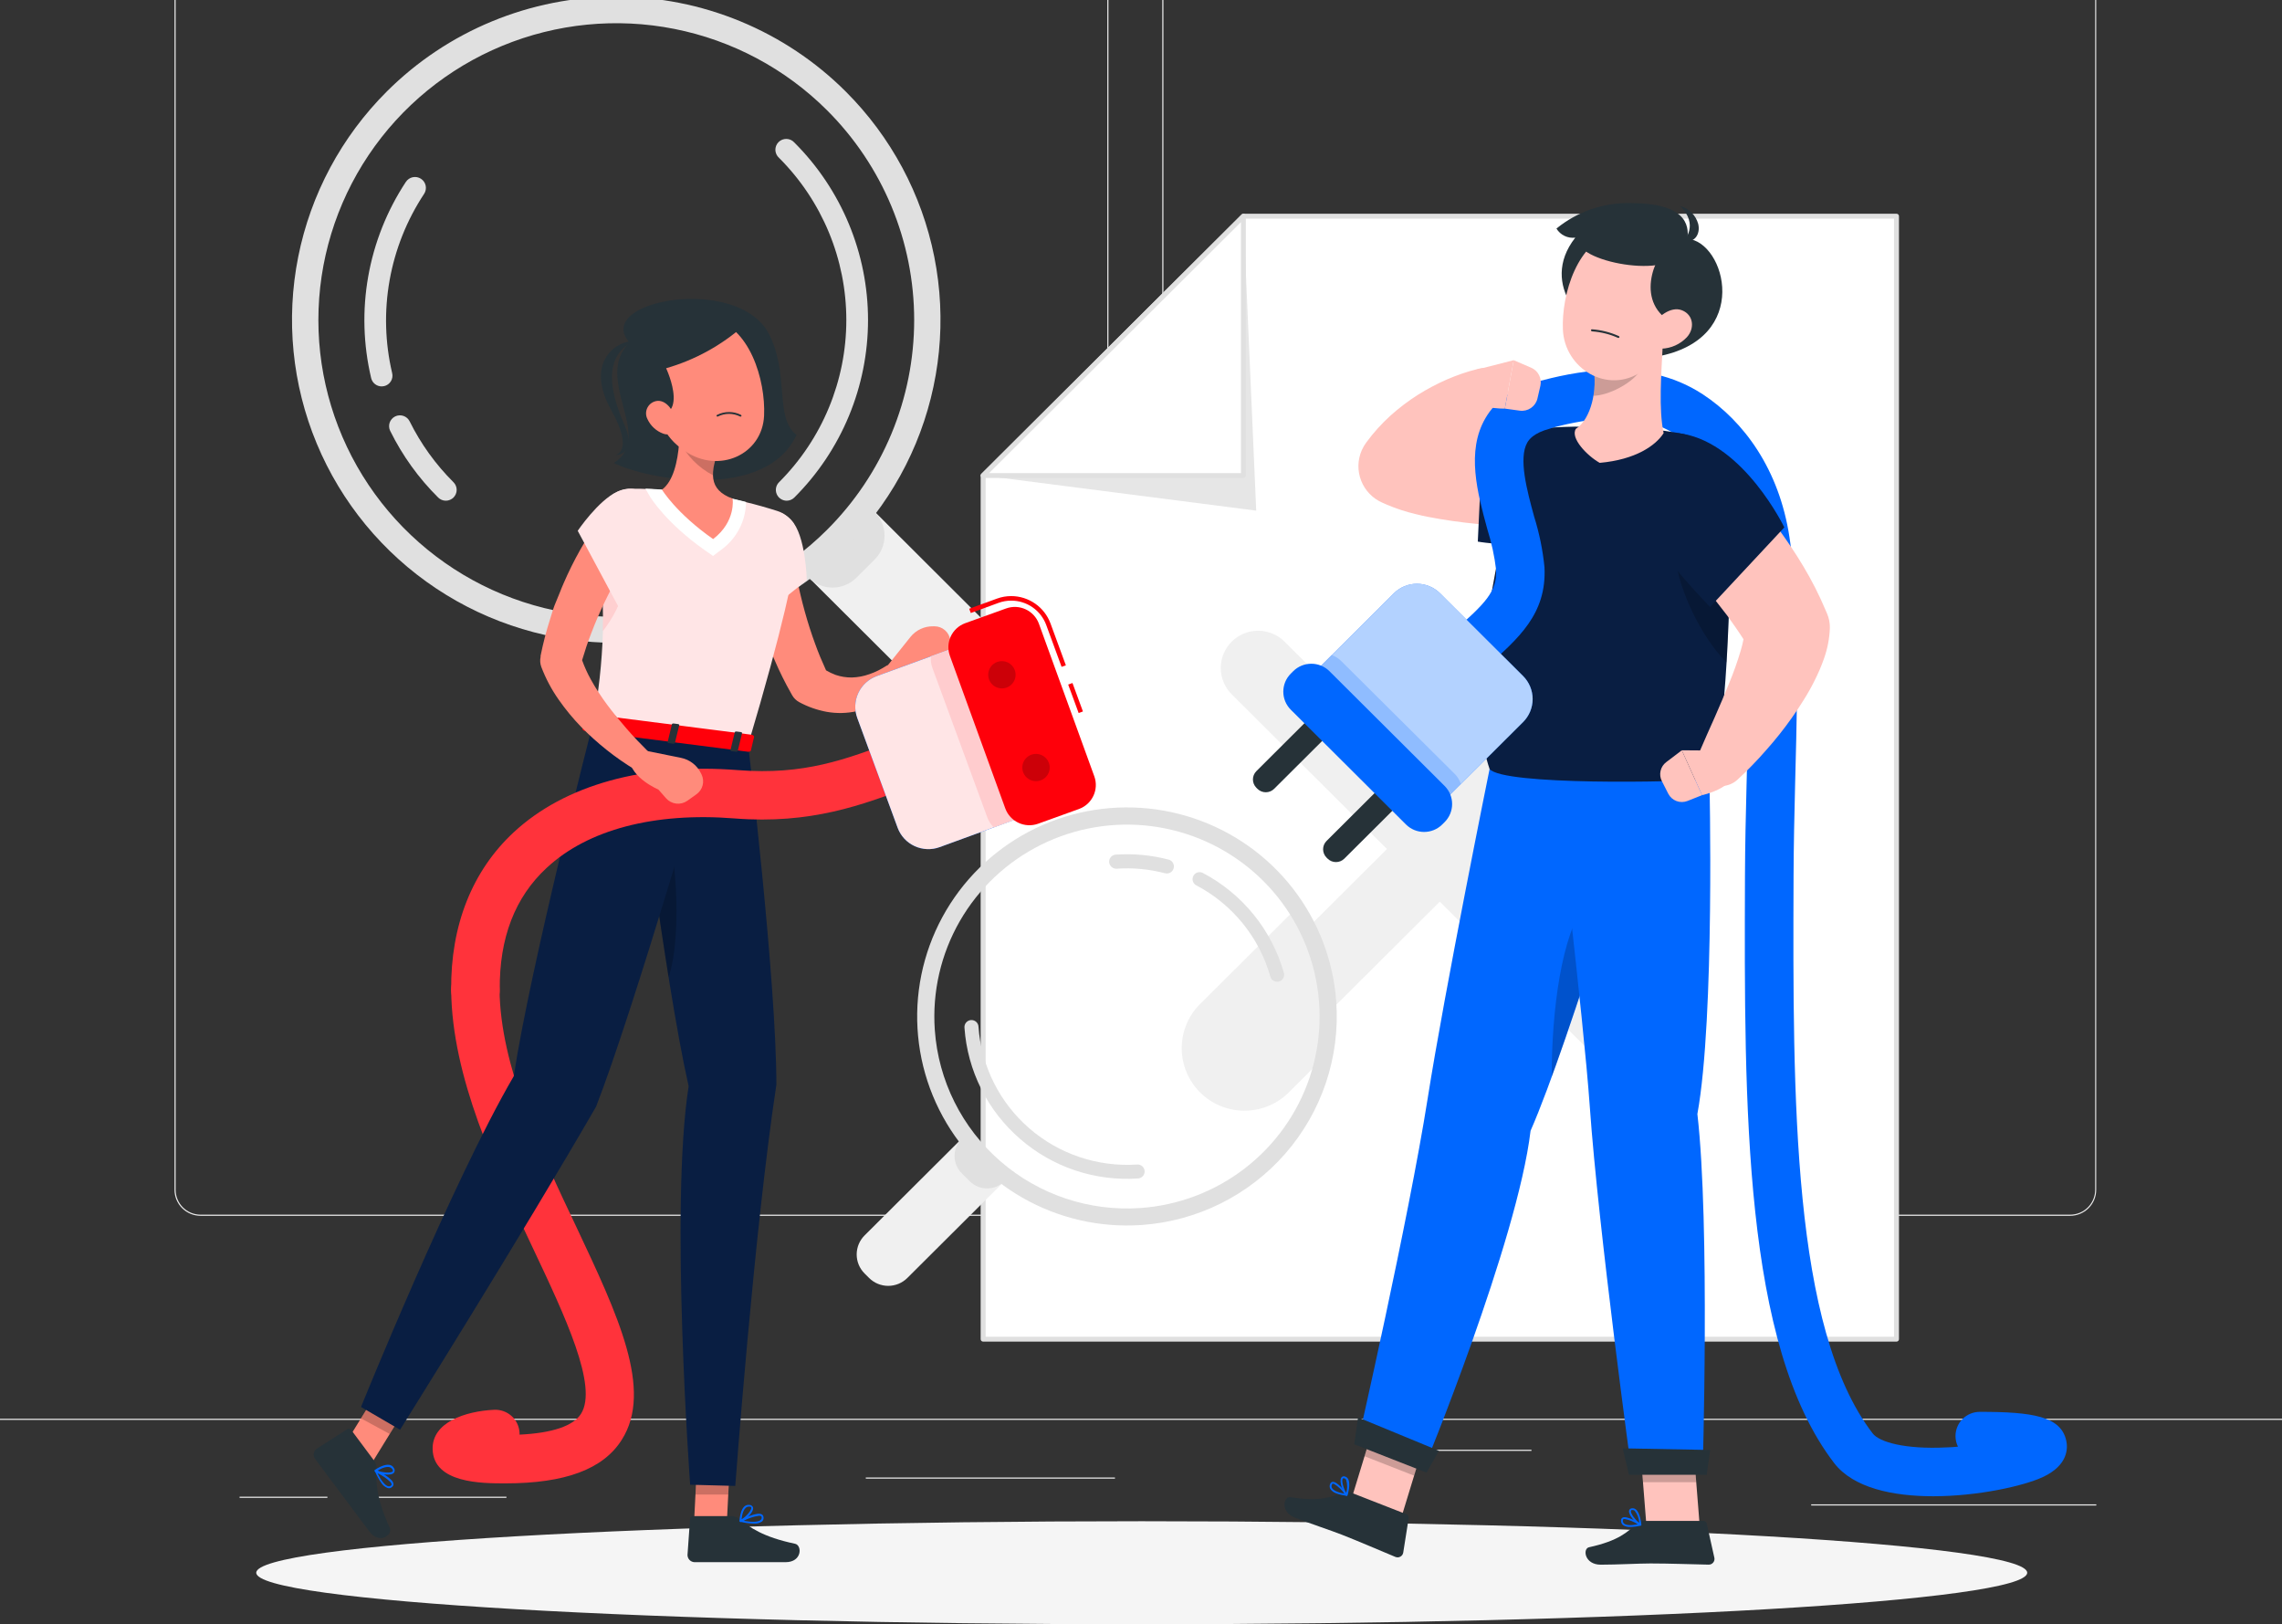<svg width="371" height="264" viewBox="0 0 371 264" fill="none" xmlns="http://www.w3.org/2000/svg">
<rect x="0" y="0" width="371" height="264" fill="#333333" stroke="none"/>
<g clip-path="url(#clip0)">
<path d="M371.236 230.638H0V230.823H371.236V230.638Z" fill="#EBEBEB"/>
<path d="M175.965 197.646H32.601C31.478 197.644 30.402 197.198 29.608 196.406C28.815 195.614 28.369 194.541 28.369 193.422V-7.363C28.379 -8.476 28.829 -9.539 29.621 -10.323C30.414 -11.107 31.485 -11.548 32.601 -11.55H175.965C177.09 -11.55 178.168 -11.105 178.963 -10.313C179.758 -9.521 180.205 -8.446 180.205 -7.326V193.422C180.205 194.542 179.758 195.617 178.963 196.409C178.168 197.201 177.09 197.646 175.965 197.646ZM32.601 -11.402C31.527 -11.4 30.498 -10.974 29.739 -10.216C28.981 -9.459 28.555 -8.433 28.555 -7.363V193.422C28.555 194.492 28.981 195.518 29.739 196.276C30.498 197.033 31.527 197.459 32.601 197.461H175.965C177.04 197.459 178.07 197.033 178.829 196.276C179.589 195.519 180.017 194.493 180.019 193.422V-7.363C180.017 -8.434 179.589 -9.46 178.829 -10.217C178.07 -10.974 177.04 -11.4 175.965 -11.402H32.601Z" fill="#EBEBEB"/>
<path d="M336.57 197.646H193.198C192.075 197.644 190.998 197.199 190.203 196.407C189.408 195.615 188.961 194.542 188.959 193.422V-7.363C188.971 -8.476 189.422 -9.54 190.216 -10.324C191.009 -11.108 192.081 -11.548 193.198 -11.55H336.57C337.685 -11.546 338.754 -11.104 339.545 -10.321C340.336 -9.537 340.785 -8.474 340.794 -7.363V193.422C340.794 194.54 340.35 195.612 339.558 196.404C338.766 197.195 337.692 197.642 336.57 197.646ZM193.198 -11.402C192.124 -11.4 191.094 -10.974 190.334 -10.217C189.574 -9.46 189.147 -8.434 189.145 -7.363V193.422C189.147 194.493 189.574 195.519 190.334 196.276C191.094 197.033 192.124 197.459 193.198 197.461H336.57C337.644 197.459 338.674 197.033 339.434 196.276C340.194 195.519 340.622 194.493 340.624 193.422V-7.363C340.622 -8.434 340.194 -9.46 339.434 -10.217C338.674 -10.974 337.644 -11.4 336.57 -11.402H193.198Z" fill="#EBEBEB"/>
<path d="M334.037 237.68H310.598V237.865H334.037V237.68Z" fill="#EBEBEB"/>
<path d="M248.98 235.676H224.174V235.861H248.98V235.676Z" fill="#EBEBEB"/>
<path d="M340.81 244.552H294.457V244.737H340.81V244.552Z" fill="#EBEBEB"/>
<path d="M53.227 243.31H38.949V243.495H53.227V243.31Z" fill="#EBEBEB"/>
<path d="M82.333 243.31H59.844V243.495H82.333V243.31Z" fill="#EBEBEB"/>
<path d="M181.267 240.188H140.758V240.373H181.267V240.188Z" fill="#EBEBEB"/>
<path d="M202.146 35.149L159.84 77.306V217.7H308.327V35.149H202.146Z" fill="white"/>
<path d="M308.327 218.1H159.833C159.726 218.1 159.624 218.058 159.549 217.983C159.474 217.908 159.432 217.806 159.432 217.7V77.307C159.432 77.254 159.442 77.202 159.462 77.154C159.483 77.106 159.513 77.062 159.55 77.025L201.871 34.861C201.947 34.788 202.048 34.745 202.153 34.742H308.327C308.38 34.742 308.432 34.753 308.48 34.773C308.529 34.793 308.573 34.822 308.61 34.859C308.648 34.897 308.677 34.941 308.697 34.989C308.717 35.038 308.728 35.089 308.728 35.142V217.7C308.728 217.753 308.717 217.805 308.697 217.853C308.677 217.902 308.648 217.946 308.61 217.983C308.573 218.02 308.529 218.049 308.48 218.069C308.432 218.089 308.38 218.1 308.327 218.1ZM160.241 217.308H307.926V35.549H202.317L160.241 77.469V217.308Z" fill="#E0E0E0"/>
<path d="M159.84 77.306L204.232 83.01L202.146 35.149L159.84 77.306Z" fill="#E6E6E6"/>
<path d="M159.84 77.306H202.146V35.149L159.84 77.306Z" fill="white"/>
<path d="M202.145 77.699H159.824C159.745 77.699 159.667 77.676 159.601 77.632C159.535 77.589 159.483 77.527 159.453 77.454C159.422 77.382 159.414 77.303 159.43 77.226C159.446 77.149 159.485 77.079 159.542 77.025L201.863 34.861C201.92 34.806 201.991 34.768 202.069 34.753C202.146 34.737 202.227 34.744 202.301 34.772C202.373 34.803 202.435 34.855 202.478 34.921C202.522 34.986 202.545 35.063 202.546 35.142V77.306C202.544 77.411 202.501 77.511 202.426 77.584C202.351 77.658 202.25 77.699 202.145 77.699ZM160.804 76.907H201.751V36.111L160.804 76.907Z" fill="#E0E0E0"/>
<path d="M242.669 138.016L267.913 112.865C268.477 112.303 268.924 111.636 269.23 110.902C269.535 110.168 269.692 109.381 269.692 108.586C269.692 107.791 269.535 107.004 269.23 106.27C268.924 105.536 268.477 104.869 267.913 104.307C267.349 103.745 266.679 103.299 265.942 102.995C265.205 102.691 264.415 102.534 263.618 102.534C262.82 102.534 262.03 102.691 261.293 102.995C260.556 103.299 259.887 103.745 259.322 104.307L234.078 129.458L208.834 104.307C207.695 103.172 206.15 102.534 204.539 102.534C202.928 102.534 201.383 103.172 200.244 104.307C199.105 105.442 198.465 106.981 198.465 108.586C198.465 110.191 199.105 111.73 200.244 112.865L225.488 138.016L200.244 163.167C199.105 164.302 198.465 165.841 198.465 167.447C198.465 169.052 199.105 170.591 200.244 171.726C201.383 172.861 202.928 173.498 204.539 173.498C206.15 173.498 207.695 172.861 208.834 171.726L234.078 146.575L259.322 171.726C260.462 172.861 262.007 173.498 263.618 173.498C265.229 173.498 266.774 172.861 267.913 171.726C269.052 170.591 269.692 169.052 269.692 167.447C269.692 165.841 269.052 164.302 267.913 163.167L242.669 138.016Z" fill="#F0F0F0"/>
<path d="M165.571 117.163C164.147 118.581 162.216 119.377 160.203 119.377C158.19 119.377 156.259 118.581 154.835 117.163L130.475 92.885L141.211 82.189L165.571 106.496C166.985 107.914 167.778 109.831 167.778 111.83C167.778 113.828 166.985 115.746 165.571 117.163Z" fill="#F0F0F0"/>
<path d="M130.471 92.932L141.207 82.236L142.199 83.224C143.228 84.249 143.806 85.64 143.806 87.09C143.806 88.54 143.228 89.93 142.199 90.955L139.223 93.921C138.194 94.946 136.798 95.522 135.343 95.522C133.888 95.522 132.492 94.946 131.463 93.921L130.471 92.932Z" fill="#E0E0E0"/>
<path d="M62.894 14.866C55.527 22.213 50.511 31.571 48.482 41.758C46.452 51.945 47.499 62.502 51.49 72.096C55.482 81.69 62.239 89.889 70.907 95.658C79.574 101.427 89.764 104.506 100.188 104.506C110.612 104.506 120.802 101.427 129.47 95.658C138.138 89.889 144.894 81.69 148.886 72.096C152.877 62.502 153.924 51.945 151.895 41.758C149.865 31.571 144.85 22.213 137.483 14.866C132.587 9.983 126.773 6.11 120.374 3.467C113.975 0.824 107.115 -0.536 100.188 -0.536C93.261 -0.536 86.402 0.824 80.002 3.467C73.603 6.11 67.79 9.983 62.894 14.866ZM134.438 86.146C127.665 92.894 119.035 97.49 109.641 99.352C100.246 101.214 90.508 100.258 81.658 96.606C72.809 92.954 65.245 86.769 59.923 78.834C54.602 70.899 51.761 61.57 51.761 52.026C51.761 42.483 54.602 33.154 59.923 25.218C65.245 17.283 72.809 11.099 81.658 7.447C90.508 3.794 100.246 2.839 109.641 4.701C119.035 6.562 127.665 11.158 134.438 17.906C138.936 22.387 142.503 27.706 144.937 33.56C147.371 39.415 148.624 45.689 148.624 52.026C148.624 58.363 147.371 64.638 144.937 70.492C142.503 76.346 138.936 81.666 134.438 86.146Z" fill="#E0E0E0"/>
<path d="M127.899 81.397C127.55 81.397 127.21 81.293 126.92 81.099C126.63 80.906 126.404 80.631 126.271 80.31C126.137 79.989 126.102 79.635 126.17 79.294C126.238 78.954 126.406 78.64 126.652 78.394C133.658 71.394 137.593 61.912 137.593 52.026C137.593 42.141 133.658 32.658 126.652 25.659C126.472 25.499 126.326 25.305 126.225 25.087C126.123 24.87 126.066 24.634 126.059 24.394C126.052 24.155 126.094 23.916 126.183 23.693C126.272 23.47 126.406 23.267 126.576 23.098C126.746 22.928 126.95 22.795 127.174 22.706C127.397 22.618 127.637 22.576 127.878 22.583C128.118 22.59 128.355 22.646 128.573 22.747C128.792 22.849 128.987 22.994 129.147 23.173C136.814 30.831 141.121 41.206 141.121 52.023C141.121 62.839 136.814 73.215 129.147 80.872C128.984 81.037 128.789 81.168 128.575 81.258C128.361 81.349 128.132 81.396 127.899 81.397Z" fill="#E0E0E0"/>
<path d="M62.056 62.815C61.658 62.816 61.273 62.682 60.961 62.436C60.65 62.191 60.431 61.847 60.341 61.462C59.056 56.043 58.894 50.42 59.865 44.938C60.835 39.455 62.917 34.226 65.983 29.572C66.241 29.179 66.645 28.905 67.106 28.809C67.567 28.714 68.047 28.804 68.441 29.061C68.835 29.318 69.11 29.721 69.206 30.18C69.302 30.639 69.211 31.117 68.953 31.51C66.145 35.761 64.237 40.539 63.343 45.55C62.45 50.56 62.59 55.7 63.756 60.655C63.811 60.88 63.821 61.113 63.785 61.341C63.749 61.569 63.668 61.788 63.546 61.985C63.425 62.182 63.265 62.353 63.077 62.488C62.889 62.623 62.675 62.719 62.449 62.771C62.32 62.799 62.188 62.814 62.056 62.815Z" fill="#E0E0E0"/>
<path d="M72.481 81.397C72.013 81.396 71.564 81.21 71.234 80.879C68.053 77.723 65.419 74.063 63.438 70.05C63.335 69.843 63.275 69.618 63.26 69.388C63.245 69.157 63.275 68.927 63.349 68.708C63.424 68.49 63.541 68.288 63.694 68.115C63.846 67.941 64.032 67.799 64.239 67.697C64.447 67.595 64.673 67.535 64.904 67.52C65.135 67.505 65.367 67.535 65.586 67.61C65.805 67.684 66.008 67.8 66.182 67.953C66.356 68.105 66.498 68.289 66.6 68.496C68.417 72.162 70.825 75.505 73.728 78.394C74.058 78.724 74.244 79.171 74.244 79.637C74.244 80.103 74.058 80.549 73.728 80.879C73.396 81.208 72.949 81.394 72.481 81.397Z" fill="#E0E0E0"/>
<path d="M156.687 184.779L163.627 191.694L147.51 207.752C146.685 208.573 145.567 209.034 144.402 209.034C143.236 209.034 142.118 208.573 141.294 207.752L140.564 207.025C139.74 206.203 139.277 205.09 139.277 203.928C139.277 202.767 139.74 201.653 140.564 200.832L156.682 184.773L156.687 184.779Z" fill="#F0F0F0"/>
<path d="M156.696 184.793L163.626 191.698L163.295 192.027C162.548 192.772 161.534 193.191 160.476 193.191C159.419 193.191 158.405 192.772 157.657 192.027L156.355 190.73C155.607 189.985 155.187 188.975 155.187 187.921C155.187 186.868 155.607 185.857 156.355 185.112L156.686 184.783L156.696 184.793Z" fill="#E0E0E0"/>
<path d="M211.122 147.271L194.862 163.463C193.057 165.39 192.074 167.94 192.121 170.576C192.167 173.211 193.239 175.725 195.111 177.588C196.982 179.451 199.507 180.516 202.152 180.56C204.797 180.603 207.356 179.621 209.288 177.821L215.866 171.275C217.251 162.965 215.566 154.437 211.122 147.271Z" fill="#F0F0F0"/>
<path d="M217.246 162.894C216.781 156.188 214.329 149.77 210.203 144.452C206.076 139.135 200.459 135.156 194.062 133.019C187.665 130.882 180.776 130.683 174.266 132.447C167.756 134.212 161.917 137.86 157.488 142.931C153.059 148.001 150.239 154.267 149.384 160.935C148.53 167.602 149.679 174.373 152.687 180.39C155.695 186.407 160.426 191.4 166.282 194.737C172.139 198.075 178.857 199.607 185.587 199.14C194.609 198.515 203.013 194.345 208.949 187.548C214.886 180.75 217.871 171.882 217.246 162.894ZM151.976 167.421C151.546 161.264 152.958 155.119 156.033 149.762C159.109 144.405 163.71 140.077 169.254 137.326C174.798 134.574 181.037 133.522 187.182 134.303C193.326 135.085 199.1 137.664 203.773 141.714C208.446 145.765 211.809 151.105 213.436 157.06C215.062 163.015 214.88 169.316 212.912 175.168C210.944 181.02 207.279 186.158 202.379 189.934C197.48 193.71 191.566 195.954 185.387 196.381C177.102 196.954 168.928 194.225 162.662 188.794C156.396 183.363 152.552 175.675 151.976 167.421Z" fill="#E0E0E0"/>
<path d="M165.853 185.152C163.225 182.883 161.073 180.119 159.52 177.019C157.967 173.919 157.043 170.544 156.802 167.088C156.785 166.935 156.799 166.78 156.843 166.633C156.888 166.486 156.962 166.349 157.061 166.231C157.16 166.113 157.281 166.017 157.419 165.947C157.556 165.877 157.706 165.835 157.86 165.825C158.014 165.814 158.169 165.835 158.314 165.886C158.46 165.936 158.594 166.016 158.708 166.119C158.822 166.223 158.914 166.348 158.978 166.488C159.042 166.628 159.077 166.779 159.081 166.932C159.536 173.303 162.506 179.234 167.34 183.428C172.174 187.621 178.479 189.736 184.875 189.309C185.176 189.289 185.473 189.388 185.701 189.586C185.929 189.784 186.068 190.063 186.089 190.363C186.109 190.664 186.01 190.96 185.811 191.186C185.613 191.413 185.332 191.552 185.031 191.573C181.567 191.813 178.09 191.369 174.799 190.267C171.508 189.165 168.468 187.427 165.853 185.152Z" fill="#E0E0E0"/>
<path d="M206.883 159.328C206.714 159.182 206.592 158.989 206.534 158.773C205.64 155.607 204.108 152.656 202.031 150.1C199.954 147.543 197.376 145.435 194.454 143.905C194.198 143.758 194.01 143.519 193.927 143.237C193.844 142.955 193.874 142.652 194.01 142.392C194.146 142.131 194.378 141.933 194.657 141.838C194.936 141.744 195.241 141.761 195.508 141.885C198.706 143.561 201.528 145.868 203.802 148.666C206.075 151.464 207.753 154.694 208.732 158.159C208.772 158.303 208.784 158.453 208.766 158.602C208.748 158.75 208.701 158.893 208.627 159.023C208.553 159.153 208.454 159.267 208.336 159.359C208.217 159.451 208.082 159.518 207.937 159.557C207.756 159.607 207.565 159.612 207.382 159.573C207.198 159.533 207.027 159.449 206.883 159.328Z" fill="#E0E0E0"/>
<path d="M180.709 140.931C180.482 140.73 180.344 140.448 180.323 140.147C180.302 139.847 180.402 139.551 180.599 139.324C180.797 139.097 181.076 138.956 181.377 138.934C184.273 138.733 187.182 139.005 189.99 139.74C190.136 139.778 190.273 139.845 190.394 139.936C190.514 140.027 190.615 140.141 190.692 140.271C190.768 140.402 190.817 140.545 190.838 140.695C190.858 140.844 190.849 140.996 190.81 141.142C190.772 141.287 190.705 141.424 190.613 141.544C190.522 141.664 190.407 141.765 190.277 141.841C190.146 141.917 190.002 141.966 189.852 141.986C189.702 142.007 189.55 141.997 189.403 141.959C186.841 141.284 184.185 141.034 181.541 141.219C181.236 141.234 180.938 141.131 180.709 140.931Z" fill="#E0E0E0"/>
<path d="M185.618 264.044C265.124 264.044 329.576 260.295 329.576 255.67C329.576 251.046 265.124 247.297 185.618 247.297C106.112 247.297 41.66 251.046 41.66 255.67C41.66 260.295 106.112 264.044 185.618 264.044Z" fill="#F5F5F5"/>
<path d="M102.329 55.677C96.344 61.676 106.516 70.989 99.797 75.265C105.284 78.009 124.514 81.493 129.496 70.701C125.865 67.89 128.389 60.981 125.041 54.345C120.029 44.507 96.344 48.864 102.329 55.677Z" fill="#263238"/>
<path d="M102.87 55.521C101.006 55.211 94.702 58.332 99.395 66.714C103.174 73.49 100.026 73.97 100.026 73.97C100.026 73.97 103.738 74.074 101.511 69.036C99.15 63.658 98.043 58.081 102.87 55.521Z" fill="#263238"/>
<path d="M147.009 108.738C146.78 108.319 146.394 108.007 145.936 107.869C145.478 107.73 144.983 107.777 144.559 107.998L144.121 108.227C143.98 108.301 143.713 108.479 143.497 108.605C143.282 108.73 143.03 108.871 142.792 108.989C142.324 109.224 141.84 109.427 141.344 109.596C140.427 109.927 139.461 110.109 138.486 110.136C137.589 110.146 136.698 110.004 135.85 109.714C135.311 109.515 134.792 109.267 134.298 108.974C133.66 107.569 133.051 106.149 132.531 104.684C131.9 102.975 131.343 101.229 130.853 99.462C130.363 97.694 129.932 95.903 129.576 94.106C129.39 93.211 129.227 92.308 129.079 91.413L128.878 90.074C128.811 89.645 128.752 89.157 128.715 88.817V88.669C128.616 87.688 128.131 86.786 127.365 86.162C126.599 85.537 125.616 85.242 124.631 85.34C123.647 85.438 122.741 85.922 122.115 86.685C121.488 87.448 121.192 88.428 121.29 89.409C121.342 90.037 121.387 90.518 121.453 91.043C121.52 91.569 121.594 92.072 121.669 92.582C121.832 93.603 122.018 94.609 122.226 95.615C122.638 97.614 123.159 99.589 123.785 101.533C124.074 102.509 124.431 103.471 124.765 104.44C125.099 105.409 125.507 106.356 125.93 107.295C126.741 109.193 127.66 111.043 128.685 112.836L128.774 112.999C129.041 113.48 129.44 113.875 129.925 114.138C131.328 114.9 132.845 115.434 134.417 115.721C136.032 116.005 137.687 115.97 139.288 115.617C141.547 115.095 143.623 113.973 145.294 112.37C145.569 112.118 145.829 111.859 146.037 111.586C146.245 111.312 146.497 111.053 146.779 110.668C146.997 110.401 147.134 110.078 147.175 109.736C147.215 109.394 147.158 109.048 147.009 108.738Z" fill="#FF8B7B"/>
<path d="M151.947 101.814H151.732C151.021 101.799 150.317 101.947 149.673 102.247C149.029 102.547 148.463 102.991 148.02 103.545L144.434 108.028V111.09C147.314 112.229 150.967 109.159 150.967 109.159L152.816 108.693C153.438 108.539 153.981 108.16 154.339 107.629C154.697 107.099 154.845 106.456 154.754 105.823L154.487 104.026C154.4 103.415 154.095 102.856 153.629 102.45C153.163 102.044 152.566 101.818 151.947 101.814Z" fill="#FF8B7B"/>
<path d="M128.619 84.526C131.017 86.982 131.165 94.313 131.165 94.313L121.573 102.006C121.573 102.006 117.63 91.132 119.813 87.293C121.662 84.038 125.56 81.397 128.619 84.526Z" fill="#FFE5E6"/>
<path d="M112.744 249.331L118.045 249.908L118.773 235.557L113.472 234.973L112.744 249.331Z" fill="#FF8B7B"/>
<path d="M118.914 246.461H112.685C112.559 246.457 112.437 246.502 112.344 246.586C112.251 246.67 112.195 246.787 112.187 246.912L111.771 252.778C111.771 253.085 111.892 253.38 112.107 253.6C112.322 253.819 112.614 253.947 112.922 253.954C115.551 253.954 115.58 253.954 118.862 253.954H127.705C130.422 253.954 130.43 251.21 129.257 250.959C123.978 249.849 121.921 248.31 120.057 246.846C119.73 246.594 119.328 246.459 118.914 246.461Z" fill="#263238"/>
<path opacity="0.2" d="M118.774 235.565L118.395 242.962H113.064L113.473 234.98L118.774 235.565Z" fill="black"/>
<path d="M121.632 121.062C121.632 121.062 126.221 159.328 126.221 176.342C122.605 200.013 119.539 241.557 119.539 241.557L112.203 241.364C112.203 241.364 108.869 196.122 111.958 176.586C108.001 159.084 103.115 118.695 103.115 118.695L121.632 121.062Z" fill="#091E42"/>
<path opacity="0.2" d="M107.488 131.714C106.614 132.097 105.766 132.537 104.949 133.031C105.959 140.583 107.288 150.089 108.699 158.862C111.104 151.642 109.805 135.768 107.488 131.714Z" fill="black"/>
<path d="M55.336 236.009L59.709 239.049L67.253 226.799L62.88 223.759L55.336 236.009Z" fill="#FF8B7B"/>
<path d="M60.816 237.444L57.104 232.465C57.033 232.363 56.925 232.293 56.803 232.269C56.681 232.246 56.554 232.271 56.45 232.339L51.476 235.52C51.228 235.702 51.061 235.974 51.013 236.277C50.964 236.58 51.037 236.89 51.216 237.14C52.768 239.249 52.797 239.263 54.75 241.882C55.96 243.487 58.373 246.72 60.037 248.946C61.7 251.173 63.875 249.486 63.37 248.392C61.143 243.517 61.143 240.994 61.188 238.598C61.195 238.183 61.065 237.777 60.816 237.444Z" fill="#263238"/>
<path opacity="0.2" d="M67.246 226.799L63.363 233.116L58.678 230.572L62.88 223.759L67.246 226.799Z" fill="black"/>
<path d="M82.163 241.142C78.369 241.142 70.469 241.142 70.335 235.579C70.231 231.215 75.652 229.403 80.329 229.181C80.847 229.156 81.365 229.233 81.854 229.408C82.342 229.582 82.791 229.851 83.175 230.199C83.559 230.546 83.871 230.966 84.092 231.433C84.313 231.901 84.44 232.407 84.465 232.924V233.22C89.766 232.968 93.196 231.814 94.451 229.846C97.28 225.408 91.86 213.95 86.625 202.876C80.463 189.849 73.484 175.092 73.35 160.955C73.345 160.438 73.442 159.926 73.636 159.446C73.83 158.967 74.117 158.531 74.481 158.162C74.844 157.793 75.277 157.499 75.754 157.297C76.231 157.094 76.744 156.988 77.263 156.983C78.303 156.985 79.301 157.395 80.041 158.125C80.78 158.854 81.201 159.845 81.213 160.881C81.332 173.294 87.895 187.223 93.731 199.517C100.413 213.706 106.241 225.963 101.081 234.063C98.089 238.827 91.889 241.142 82.163 241.142Z" fill="#FF333B"/>
<path d="M115.76 120.307C115.76 120.307 103.093 164.04 96.908 179.9C84.925 200.657 65.041 232.421 65.041 232.421L58.693 228.722C58.693 228.722 73.543 192.031 83.529 174.944C86.209 157.19 96.344 117.792 96.344 117.792L115.76 120.307Z" fill="#091E42"/>
<path d="M61.96 241.017C62.212 241.432 62.6 241.748 63.059 241.912C63.193 241.944 63.334 241.938 63.465 241.895C63.596 241.852 63.712 241.773 63.801 241.667C63.863 241.611 63.91 241.54 63.938 241.462C63.967 241.383 63.976 241.299 63.965 241.216C63.875 240.329 61.574 239.175 61.113 238.953C61.087 238.942 61.057 238.941 61.029 238.951C61.002 238.96 60.979 238.979 60.965 239.004C60.947 239.032 60.938 239.064 60.938 239.097C60.938 239.13 60.947 239.162 60.965 239.189C61.238 239.829 61.571 240.44 61.96 241.017ZM63.541 241.017C63.607 241.098 63.65 241.195 63.667 241.298C63.671 241.326 63.667 241.356 63.657 241.383C63.647 241.41 63.63 241.434 63.608 241.453C63.548 241.521 63.471 241.572 63.385 241.6C63.299 241.629 63.207 241.634 63.118 241.616C62.628 241.52 61.982 240.728 61.358 239.478C62.167 239.853 62.905 240.364 63.541 240.987V241.017Z" fill="#0067FF"/>
<path d="M60.929 239.219L60.973 239.256C61.716 239.663 63.646 239.996 64.069 239.382C64.14 239.269 64.175 239.138 64.168 239.006C64.162 238.873 64.114 238.746 64.032 238.642C63.29 237.333 61.062 238.871 60.966 238.938C60.944 238.955 60.926 238.978 60.914 239.004C60.903 239.029 60.898 239.058 60.899 239.086C60.896 239.132 60.906 239.178 60.929 239.219ZM63.75 238.79C63.772 238.816 63.791 238.843 63.809 238.871C63.891 239.012 63.906 239.115 63.861 239.174C63.616 239.53 62.191 239.404 61.359 239.078C61.916 238.745 63.215 238.072 63.75 238.79Z" fill="#0067FF"/>
<path d="M122.508 247.682C122.995 247.726 123.482 247.603 123.889 247.334C123.992 247.244 124.069 247.127 124.109 246.996C124.15 246.866 124.153 246.727 124.119 246.594C124.109 246.511 124.079 246.43 124.033 246.36C123.987 246.289 123.925 246.23 123.852 246.187C123.11 245.736 120.786 246.883 120.333 247.119C120.307 247.133 120.287 247.156 120.277 247.183C120.266 247.21 120.265 247.24 120.273 247.267C120.285 247.298 120.304 247.326 120.328 247.348C120.353 247.37 120.382 247.385 120.414 247.393C121.101 247.56 121.802 247.657 122.508 247.682ZM123.429 246.402C123.535 246.395 123.64 246.418 123.733 246.468C123.77 246.468 123.808 246.52 123.822 246.609C123.842 246.697 123.837 246.789 123.808 246.875C123.779 246.961 123.728 247.038 123.659 247.097C123.295 247.43 122.271 247.474 120.89 247.23C121.67 246.814 122.516 246.533 123.392 246.402H123.429Z" fill="#0067FF"/>
<path d="M120.414 247.43H120.466C121.209 247.09 122.656 245.736 122.419 245.033C122.369 244.917 122.287 244.818 122.181 244.748C122.075 244.679 121.952 244.641 121.825 244.641C120.34 244.471 120.236 247.149 120.229 247.26C120.229 247.289 120.236 247.318 120.251 247.344C120.265 247.37 120.285 247.392 120.31 247.408C120.342 247.426 120.378 247.433 120.414 247.43ZM121.751 244.915H121.855C122.01 244.915 122.107 244.982 122.129 245.056C122.27 245.462 121.32 246.535 120.555 247.001C120.622 246.358 120.86 244.915 121.765 244.915H121.751Z" fill="#0067FF"/>
<path d="M96.344 117.829L121.632 121.054C127.335 101.925 129.213 92.686 129.718 88.24C129.851 87.122 129.589 85.993 128.977 85.048C128.364 84.103 127.439 83.4 126.362 83.062C124.877 82.588 122.961 82.026 121.061 81.582C120.415 81.412 119.754 81.257 119.108 81.109C115.322 80.344 111.486 79.849 107.629 79.629C107.058 79.578 106.493 79.548 105.922 79.518C104.801 79.459 103.694 79.444 102.684 79.444C101.927 79.443 101.177 79.6 100.483 79.903C99.789 80.207 99.166 80.652 98.654 81.208C98.142 81.765 97.752 82.422 97.509 83.137C97.266 83.852 97.175 84.61 97.242 85.362C97.443 87.581 97.599 89.645 97.717 91.539C97.999 95.977 98.089 99.528 98.022 102.635C97.87 107.736 97.309 112.817 96.344 117.829Z" fill="#FFE5E6"/>
<path opacity="0.3" d="M98.006 102.605C101.347 98.3 102.557 93.374 101.473 90.659L97.701 91.502C98.006 95.926 98.087 99.491 98.006 102.605Z" fill="#FF999D"/>
<path d="M121.06 81.538C120.407 81.368 119.753 81.212 119.107 81.064C115.318 80.303 111.48 79.808 107.621 79.585C107.05 79.541 106.485 79.511 105.921 79.481L104.934 79.437L105.676 80.731C105.78 80.909 108.304 85.022 114.586 89.446L115.93 90.378L117.222 89.394C118.466 88.505 119.482 87.336 120.189 85.983C120.896 84.63 121.273 83.13 121.29 81.604L121.06 81.538Z" fill="white"/>
<path d="M110.413 71.981C110.175 75.095 109.44 78.268 107.621 79.6C107.621 79.6 109.938 83.439 115.937 87.633C119.694 84.77 119.107 81.064 119.107 81.064C115.113 79.585 115.395 76.826 117.08 72.424L113.962 70.753C113.693 70.457 113.342 70.247 112.955 70.149C112.567 70.05 112.158 70.067 111.78 70.198C111.402 70.329 111.071 70.568 110.827 70.885C110.584 71.201 110.44 71.583 110.413 71.981Z" fill="#FF8B7B"/>
<path opacity="0.2" d="M113.963 70.753C113.71 70.475 113.385 70.271 113.024 70.166C112.663 70.06 112.279 70.056 111.916 70.154C111.553 70.252 111.223 70.448 110.965 70.721C110.706 70.994 110.529 71.332 110.451 71.699C111.636 74.079 113.546 76.024 115.908 77.255C115.993 75.587 116.388 73.949 117.074 72.424L113.963 70.753Z" fill="black"/>
<path d="M105.557 62.216C107.109 68.23 107.636 70.804 111.326 73.312C116.872 77.114 123.948 73.904 124.223 67.557C124.483 61.839 121.906 52.962 115.462 51.69C114.039 51.4 112.566 51.478 111.182 51.917C109.798 52.355 108.55 53.14 107.557 54.195C106.564 55.251 105.859 56.542 105.509 57.946C105.158 59.35 105.175 60.82 105.557 62.216Z" fill="#FF8B7B"/>
<path d="M120.919 52.932C117.283 56.152 112.97 58.52 108.297 59.864C108.297 59.864 112.907 69.635 104.28 67.172C101.778 58.85 104.28 54.53 106.507 52.496C113.368 50.277 118.194 49.537 120.919 52.932Z" fill="#263238"/>
<path d="M105.268 68.141C105.774 69.231 106.692 70.077 107.822 70.494C109.307 71.026 110.19 69.754 109.871 68.275C109.582 66.95 108.453 65.071 106.901 65.168C106.566 65.196 106.242 65.307 105.96 65.49C105.678 65.674 105.446 65.924 105.284 66.218C105.122 66.512 105.036 66.842 105.033 67.178C105.03 67.513 105.111 67.844 105.268 68.141Z" fill="#FF8B7B"/>
<path d="M96.157 116.305L94.724 118.413C94.613 118.576 94.798 118.783 95.088 118.82L121.609 122.208C121.839 122.208 122.04 122.149 122.077 122.009L122.596 119.789C122.596 119.634 122.448 119.479 122.203 119.442L96.588 116.172C96.511 116.154 96.43 116.157 96.354 116.18C96.279 116.204 96.21 116.247 96.157 116.305Z" fill="#FF000A"/>
<path d="M99.224 119.597L98.541 119.508C98.407 119.508 98.311 119.405 98.333 119.323L99.031 116.431C99.058 116.382 99.1 116.344 99.151 116.323C99.203 116.301 99.26 116.298 99.313 116.313L100.004 116.401C100.137 116.401 100.234 116.498 100.212 116.586L99.514 119.471C99.492 119.56 99.365 119.612 99.224 119.597Z" fill="#263238"/>
<path d="M119.65 122.201L118.967 122.119C118.833 122.119 118.737 122.016 118.759 121.927L119.457 119.042C119.457 118.961 119.605 118.902 119.739 118.916L120.43 119.005C120.563 119.005 120.66 119.109 120.638 119.19L119.94 122.082C119.917 122.164 119.791 122.223 119.65 122.201Z" fill="#263238"/>
<path d="M109.441 120.899L108.758 120.81C108.617 120.81 108.52 120.714 108.542 120.625L109.24 117.74C109.24 117.652 109.389 117.6 109.53 117.615L110.213 117.703C110.346 117.703 110.443 117.807 110.428 117.888L109.723 120.781C109.708 120.862 109.574 120.914 109.441 120.899Z" fill="#263238"/>
<path d="M116.524 67.483C116.502 67.509 116.489 67.541 116.488 67.576C116.487 67.61 116.498 67.643 116.519 67.67C116.54 67.697 116.57 67.716 116.603 67.724C116.637 67.731 116.672 67.727 116.703 67.712C117.264 67.427 117.884 67.278 118.514 67.278C119.144 67.278 119.765 67.427 120.326 67.712C120.359 67.731 120.399 67.737 120.437 67.727C120.474 67.717 120.506 67.693 120.526 67.66C120.547 67.627 120.553 67.587 120.545 67.548C120.537 67.51 120.514 67.476 120.482 67.453C119.876 67.144 119.206 66.983 118.525 66.983C117.845 66.983 117.174 67.144 116.569 67.453C116.569 67.453 116.569 67.468 116.524 67.483Z" fill="#263238"/>
<path d="M77.3 164.854C76.259 164.854 75.26 164.444 74.52 163.714C73.78 162.984 73.36 161.993 73.35 160.955C73.246 150.451 76.758 141.582 83.507 135.309C91.815 127.586 104.771 123.998 120.007 125.197C130.691 126.04 137.544 123.451 145.474 120.44C146.78 119.952 148.095 119.449 149.446 118.961C150.43 118.604 151.517 118.651 152.467 119.092C153.416 119.533 154.151 120.332 154.509 121.313C154.868 122.294 154.82 123.377 154.378 124.323C153.935 125.269 153.133 126.001 152.148 126.358C150.834 126.832 149.557 127.32 148.288 127.801C140.202 130.863 131.849 134.022 119.383 133.045C106.39 132.017 95.565 134.865 88.897 141.064C83.7 145.857 81.168 152.522 81.25 160.881C81.255 161.398 81.157 161.911 80.963 162.39C80.769 162.87 80.483 163.306 80.119 163.675C79.756 164.044 79.323 164.338 78.846 164.54C78.368 164.742 77.856 164.849 77.337 164.854H77.3Z" fill="#FF333B"/>
<path d="M168.65 131.915L152.762 137.714C151.436 138.198 149.972 138.137 148.691 137.545C147.41 136.954 146.418 135.879 145.932 134.558L139.371 116.714C138.885 115.393 138.946 113.934 139.54 112.658C140.134 111.382 141.213 110.393 142.538 109.91L158.427 104.11L168.643 131.894L168.65 131.915Z" fill="#0067FF"/>
<path d="M168.65 131.915L152.762 137.714C151.436 138.198 149.972 138.137 148.691 137.545C147.41 136.954 146.418 135.879 145.932 134.558L139.371 116.714C138.885 115.393 138.946 113.934 139.54 112.658C140.134 111.382 141.213 110.393 142.538 109.91L158.427 104.11L168.643 131.894L168.65 131.915Z" fill="#FFE5E6"/>
<path d="M151.346 106.689L158.437 104.107L168.653 131.906L161.563 134.495C161.091 134.04 160.73 133.484 160.508 132.868L151.599 108.612C151.366 107.999 151.279 107.341 151.346 106.689Z" fill="#FFCCCE"/>
<path d="M174.359 111.031L173.662 111.286L175.363 115.912L176.06 115.657L174.359 111.031Z" fill="#FF000A"/>
<path d="M172.589 108.405L170.086 101.584C169.657 100.428 168.883 99.43 167.867 98.725C166.852 98.02 165.644 97.642 164.407 97.642C163.702 97.64 163.003 97.762 162.342 98.004L157.828 99.654L157.568 98.958L162.09 97.309C162.832 97.038 163.616 96.9 164.407 96.902C165.797 96.905 167.153 97.332 168.293 98.126C169.433 98.919 170.303 100.041 170.784 101.34L173.287 108.161L172.589 108.405Z" fill="#FF000A"/>
<path d="M168.774 133.907L175.404 131.517C177.57 130.737 178.691 128.354 177.907 126.196L168.908 101.407C168.124 99.249 165.733 98.132 163.567 98.913L156.937 101.302C154.77 102.083 153.649 104.465 154.433 106.623L163.433 131.412C164.216 133.571 166.607 134.687 168.774 133.907Z" fill="#FF000A"/>
<path d="M164.978 108.93C165.129 109.342 165.154 109.79 165.05 110.217C164.946 110.644 164.717 111.03 164.392 111.327C164.067 111.624 163.661 111.818 163.226 111.885C162.79 111.952 162.344 111.889 161.945 111.703C161.545 111.518 161.21 111.218 160.981 110.843C160.753 110.467 160.641 110.033 160.66 109.594C160.68 109.155 160.83 108.732 161.091 108.378C161.352 108.024 161.712 107.755 162.126 107.606C162.681 107.406 163.292 107.432 163.827 107.681C164.361 107.929 164.775 108.378 164.978 108.93Z" fill="#CC0008"/>
<path d="M170.523 124.013C170.674 124.425 170.699 124.873 170.594 125.299C170.49 125.725 170.261 126.111 169.937 126.408C169.612 126.705 169.207 126.899 168.771 126.966C168.336 127.033 167.891 126.97 167.491 126.785C167.092 126.6 166.757 126.302 166.528 125.927C166.299 125.552 166.187 125.118 166.205 124.679C166.224 124.241 166.372 123.818 166.632 123.464C166.892 123.109 167.251 122.84 167.665 122.689C167.94 122.589 168.232 122.543 168.524 122.556C168.817 122.568 169.104 122.638 169.37 122.761C169.635 122.884 169.874 123.057 170.072 123.272C170.27 123.487 170.423 123.739 170.523 124.013Z" fill="#CC0008"/>
<path d="M105.432 122.23L105.372 122.164C104.214 121.01 102.989 119.752 101.883 118.465C100.777 117.178 99.693 115.891 98.705 114.559C97.737 113.26 96.856 111.899 96.069 110.483C95.506 109.471 95.027 108.415 94.636 107.325C95.082 105.845 95.557 104.366 96.121 102.946C96.767 101.237 97.495 99.558 98.289 97.901C99.084 96.244 99.93 94.616 100.843 93.026C101.289 92.227 101.757 91.435 102.239 90.659L102.982 89.519C103.212 89.15 103.487 88.78 103.68 88.462L103.761 88.343C104.289 87.542 104.484 86.567 104.305 85.626C104.126 84.684 103.586 83.848 102.801 83.294C102.015 82.741 101.044 82.513 100.093 82.659C99.142 82.804 98.285 83.312 97.703 84.075C97.332 84.578 97.049 84.978 96.752 85.414C96.455 85.85 96.188 86.287 95.906 86.723C95.364 87.596 94.837 88.476 94.332 89.371C93.328 91.157 92.418 92.994 91.607 94.875C91.191 95.807 90.865 96.761 90.441 97.716C90.018 98.67 89.736 99.639 89.439 100.63C88.809 102.594 88.291 104.592 87.887 106.615V106.785C87.772 107.325 87.811 107.886 87.999 108.405C88.718 110.301 89.673 112.101 90.842 113.76C91.943 115.336 93.17 116.82 94.51 118.199C95.816 119.527 97.202 120.775 98.66 121.934C100.118 123.092 101.649 124.157 103.242 125.123C103.628 125.348 104.084 125.425 104.524 125.34C104.964 125.254 105.357 125.012 105.631 124.658C105.904 124.304 106.038 123.863 106.008 123.417C105.979 122.972 105.787 122.552 105.469 122.238L105.432 122.23Z" fill="#FF8B7B"/>
<path d="M114.059 125.907L113.963 125.715C113.654 125.074 113.201 124.513 112.638 124.076C112.075 123.64 111.417 123.34 110.718 123.199L105.083 122.06L102.328 123.429C102.625 126.506 107.035 128.348 107.035 128.348L108.29 129.776C108.713 130.254 109.299 130.561 109.935 130.636C110.57 130.711 111.212 130.549 111.735 130.183L113.22 129.125C113.719 128.774 114.077 128.258 114.231 127.669C114.385 127.08 114.324 126.456 114.059 125.907Z" fill="#FF8B7B"/>
<path d="M100.376 79.918C97.25 81.346 93.924 86.287 93.924 86.287L100.606 98.751C100.606 98.751 108.202 90.03 107.563 85.665C107.043 81.96 104.356 78.098 100.376 79.918Z" fill="#FFE5E6"/>
<path d="M314.281 243.236C307.74 243.236 301.31 241.897 298.191 237.843C283.431 218.61 283.565 179.922 283.691 142.484C283.765 122.327 285.362 103.278 283.112 88.484C281.79 79.762 277.172 73.778 272.509 70.686C265.59 66.129 256.086 68.578 252.025 69.621C251.519 69.761 250.99 69.8 250.468 69.735C249.947 69.67 249.444 69.501 248.989 69.24C248.534 68.979 248.136 68.63 247.818 68.213C247.5 67.797 247.269 67.321 247.137 66.814C247.006 66.308 246.977 65.78 247.053 65.262C247.129 64.744 247.308 64.247 247.579 63.799C247.85 63.35 248.208 62.961 248.633 62.652C249.057 62.343 249.539 62.122 250.05 62.002C255.121 60.692 267.015 57.637 276.86 64.117C283.505 68.489 289.252 76.293 290.923 87.308C293.261 102.694 291.665 122.023 291.591 142.484C291.465 178.605 291.338 215.954 304.465 233.035C305.527 234.411 309.663 235.646 316.53 235.291C317.139 235.291 317.733 235.224 318.32 235.173C318.054 234.637 317.917 234.047 317.919 233.449C317.919 232.405 318.335 231.404 319.076 230.666C319.817 229.928 320.821 229.514 321.869 229.514C330.504 229.514 335.048 230.253 335.924 234.189C336.176 235.321 336.31 238.161 332.137 240.107C329.019 241.564 321.579 243.236 314.281 243.236Z" fill="#0067FF"/>
<path d="M227.841 246.631L219.785 243.472L224.032 229.558L232.095 232.709L227.841 246.631Z" fill="#FFC3BD"/>
<path d="M219.594 242.622L228.682 246.172C228.797 246.219 228.893 246.303 228.955 246.41C229.017 246.517 229.041 246.642 229.023 246.764L228.132 252.401C228.109 252.537 228.056 252.667 227.976 252.779C227.896 252.892 227.791 252.986 227.67 253.053C227.549 253.121 227.414 253.16 227.276 253.169C227.138 253.178 226.999 253.155 226.87 253.104C224.591 252.164 221.02 250.611 218.131 249.479C216.357 248.784 212.979 247.674 210.521 246.712C208.063 245.751 208.702 243.206 209.779 243.384C214.671 244.168 216.542 243.332 218.495 242.607C218.85 242.472 219.243 242.477 219.594 242.622Z" fill="#263238"/>
<path opacity="0.2" d="M232.095 232.717L224.032 229.558L221.842 236.733L229.905 239.892L232.095 232.717Z" fill="black"/>
<path d="M242.173 125.012C242.173 125.012 234.882 160.918 232.097 178.627C228.964 198.474 220.686 234.729 220.686 234.729L231.399 238.923C231.399 238.923 246.702 201.803 248.833 183.828C255.255 169.218 268.026 126.225 268.026 126.225L242.173 125.012Z" fill="#0067FF"/>
<path d="M220.164 234.788L231.925 239.396L233.937 235.846L220.788 230.416L220.164 234.788Z" fill="#263238"/>
<path d="M217.285 242.777C216.875 242.65 216.519 242.389 216.275 242.037C216.207 241.907 216.172 241.762 216.172 241.616C216.172 241.469 216.207 241.324 216.275 241.194C216.305 241.114 216.357 241.043 216.425 240.991C216.494 240.939 216.575 240.907 216.661 240.898C217.441 240.817 218.888 242.71 219.029 242.932C219.045 242.957 219.054 242.985 219.054 243.014C219.054 243.043 219.045 243.071 219.029 243.095C219.014 243.119 218.992 243.139 218.965 243.151C218.939 243.162 218.91 243.166 218.881 243.162C218.336 243.092 217.801 242.963 217.285 242.777ZM216.891 241.231C216.831 241.202 216.765 241.189 216.698 241.194C216.654 241.194 216.602 241.194 216.55 241.32C216.5 241.408 216.474 241.507 216.474 241.608C216.474 241.709 216.5 241.809 216.55 241.897C216.765 242.289 217.507 242.637 218.584 242.814C218.132 242.179 217.556 241.64 216.891 241.231Z" fill="#0067FF"/>
<path d="M218.866 243.154C218.842 243.146 218.821 243.131 218.807 243.11C218.332 242.548 217.663 240.809 218.064 240.21C218.126 240.117 218.218 240.048 218.325 240.014C218.431 239.981 218.547 239.985 218.651 240.025C218.761 240.053 218.864 240.104 218.954 240.174C219.043 240.244 219.117 240.332 219.171 240.432C219.631 241.253 219.111 242.984 219.089 243.058C219.08 243.084 219.064 243.108 219.044 243.126C219.023 243.144 218.997 243.156 218.97 243.162C218.954 243.17 218.935 243.173 218.917 243.172C218.899 243.171 218.881 243.164 218.866 243.154ZM218.614 240.328H218.554C218.361 240.284 218.317 240.328 218.294 240.395C218.072 240.75 218.435 242.008 218.859 242.696C219.07 242.011 219.07 241.279 218.859 240.595C218.812 240.48 218.725 240.385 218.614 240.328Z" fill="#0067FF"/>
<path opacity="0.2" d="M257.89 146.752C253.851 151.738 252.255 164.447 252.27 175.04C254.995 167.561 258.12 158.063 260.868 149.438L257.89 146.752Z" fill="black"/>
<path d="M276.326 247.97H267.668L266.518 233.471H275.175L276.326 247.97Z" fill="#FFC3BD"/>
<path d="M267.178 247.245H276.941C277.066 247.244 277.188 247.286 277.285 247.364C277.383 247.443 277.45 247.552 277.476 247.674L278.716 253.237C278.745 253.373 278.743 253.513 278.71 253.648C278.677 253.783 278.613 253.909 278.525 254.016C278.437 254.123 278.325 254.209 278.199 254.268C278.072 254.326 277.934 254.356 277.795 254.354C275.33 254.309 271.447 254.161 268.343 254.161C266.428 254.161 262.879 254.361 260.243 254.361C257.607 254.361 257.273 251.765 258.335 251.528C263.183 250.47 264.624 249.02 266.168 247.63C266.446 247.383 266.805 247.246 267.178 247.245Z" fill="#263238"/>
<path opacity="0.2" d="M275.174 233.471H266.51L267.111 240.95H275.776L275.174 233.471Z" fill="black"/>
<path d="M252.656 125.463C252.656 125.463 257.453 165.475 258.462 179.878C259.866 199.924 265.293 239.5 265.293 239.5H276.801C276.801 239.5 278.034 199.081 275.955 181.098C278.821 165.408 277.915 126.669 277.915 126.669L252.656 125.463Z" fill="#0067FF"/>
<path d="M264.831 239.744H277.468L278.04 235.713L263.807 235.446L264.831 239.744Z" fill="#263238"/>
<path d="M265.062 248.229C264.634 248.261 264.208 248.149 263.851 247.911C263.741 247.814 263.655 247.693 263.6 247.556C263.546 247.42 263.525 247.273 263.539 247.127C263.54 247.039 263.564 246.954 263.61 246.879C263.656 246.805 263.721 246.745 263.799 246.705C264.497 246.35 266.524 247.593 266.769 247.733C266.795 247.748 266.816 247.77 266.829 247.796C266.842 247.822 266.847 247.852 266.843 247.881C266.837 247.911 266.822 247.938 266.801 247.96C266.78 247.982 266.754 247.998 266.725 248.007C266.18 248.143 265.623 248.218 265.062 248.229ZM264.126 246.934C264.06 246.93 263.993 246.943 263.933 246.971C263.896 246.971 263.851 247.03 263.844 247.141C263.828 247.241 263.839 247.343 263.874 247.437C263.909 247.532 263.968 247.616 264.044 247.681C264.386 247.97 265.21 248.007 266.272 247.792C265.626 247.373 264.905 247.082 264.148 246.934H264.126Z" fill="#0067FF"/>
<path d="M266.696 248.007H266.622C265.976 247.652 264.714 246.283 264.848 245.581C264.87 245.472 264.93 245.374 265.016 245.304C265.103 245.233 265.211 245.195 265.323 245.196C265.435 245.18 265.55 245.188 265.659 245.22C265.767 245.252 265.868 245.307 265.954 245.381C266.696 245.98 266.838 247.785 266.845 247.859C266.846 247.886 266.841 247.913 266.829 247.938C266.818 247.962 266.8 247.984 266.778 248C266.752 248.009 266.724 248.011 266.696 248.007ZM265.427 245.47H265.36C265.167 245.47 265.152 245.588 265.145 245.625C265.063 246.032 265.887 247.104 266.511 247.563C266.466 246.848 266.207 246.163 265.768 245.595C265.672 245.517 265.552 245.472 265.427 245.47Z" fill="#0067FF"/>
<path d="M256.628 70.286L249.694 70.198C247.362 70.198 245.046 70.124 242.751 70.087C242.053 70.087 241.37 70.042 240.68 70.013C240.724 70.013 240.754 69.931 240.791 69.894C241.281 69.377 241.771 68.844 242.276 68.334C242.529 68.067 242.776 67.808 243.019 67.557C243.249 67.305 243.546 67.024 243.702 66.817L244.333 66.018C244.83 65.386 245.115 64.614 245.147 63.811C245.18 63.008 244.957 62.216 244.512 61.546C244.066 60.877 243.421 60.364 242.666 60.08C241.912 59.797 241.087 59.757 240.309 59.967L238.935 60.337C238.512 60.463 238.089 60.603 237.665 60.744C236.834 61.032 236.017 61.35 235.208 61.698C233.577 62.416 232.001 63.251 230.493 64.198C228.931 65.193 227.454 66.314 226.075 67.549C224.617 68.871 223.296 70.335 222.133 71.921C221.839 72.317 221.59 72.744 221.39 73.194C220.701 74.768 220.667 76.551 221.296 78.15C221.926 79.75 223.167 81.035 224.746 81.723L225.422 82.019C226.948 82.673 228.528 83.192 230.144 83.572C231.555 83.934 232.891 84.171 234.206 84.393C235.52 84.615 236.804 84.793 238.081 84.948C239.358 85.103 240.621 85.222 241.883 85.325C244.4 85.547 246.894 85.658 249.382 85.732C251.869 85.806 254.304 85.806 256.888 85.688C258.903 85.602 260.804 84.736 262.188 83.274C263.571 81.812 264.327 79.87 264.294 77.861C264.261 75.852 263.442 73.935 262.011 72.519C260.581 71.103 258.652 70.299 256.636 70.279L256.628 70.286Z" fill="#FFC3BD"/>
<path d="M260.666 83.787C254.675 90.592 240.256 88.047 240.256 88.047L241.05 71.093C245.993 70.009 251.033 69.427 256.093 69.355C264.557 69.34 265.463 78.328 260.666 83.787Z" fill="#091E42"/>
<path d="M244.673 78.571C244.317 81.308 243.931 84.992 243.701 89.948C240.575 105.705 239.409 116.867 242.171 125.012C244.354 127.697 272.798 127.179 277.914 126.661C280.884 119.338 281.196 98.315 281.545 80.643C281.588 78.207 280.755 75.837 279.195 73.962C277.636 72.086 275.453 70.829 273.043 70.42C266.642 69.289 260.113 69.07 253.65 69.769C251.382 70.026 249.265 71.032 247.638 72.628C246.011 74.223 244.967 76.316 244.673 78.571Z" fill="#091E42"/>
<path opacity="0.2" d="M272.271 89.327C272.368 94.712 276.288 103.315 280.699 107.68C280.966 103.131 281.137 98.197 281.27 93.218L272.271 89.327Z" fill="black"/>
<path d="M297.055 99.794L296.802 99.202C295.764 96.735 294.551 94.344 293.171 92.049C291.85 89.83 290.424 87.737 288.947 85.717C287.469 83.698 285.903 81.767 284.299 79.888C283.482 78.956 282.673 78.024 281.819 77.121L280.535 75.775L279.168 74.399C277.737 72.991 275.812 72.194 273.801 72.176C271.79 72.159 269.851 72.922 268.396 74.304C266.94 75.686 266.081 77.579 266.002 79.581C265.923 81.583 266.63 83.537 267.972 85.029L268.195 85.273L272.553 90.104C274.038 91.746 275.456 93.418 276.867 95.082C277.55 95.918 278.255 96.754 278.894 97.605C279.532 98.455 280.208 99.276 280.846 100.12C281.767 101.399 282.658 102.672 283.452 103.922C283.331 104.553 283.177 105.178 282.992 105.793C282.459 107.585 281.832 109.348 281.114 111.075C280.371 112.902 279.584 114.774 278.768 116.616C277.951 118.458 277.075 120.381 276.295 122.23L276.221 122.393C275.879 123.21 275.827 124.12 276.074 124.971C276.32 125.821 276.851 126.563 277.578 127.073C278.305 127.582 279.185 127.829 280.072 127.774C280.959 127.718 281.801 127.362 282.458 126.765C284.095 125.252 285.649 123.652 287.113 121.971C288.598 120.309 289.991 118.559 291.293 116.719C291.954 115.795 292.585 114.833 293.209 113.834C293.856 112.819 294.449 111.769 294.983 110.69C295.584 109.514 296.105 108.298 296.542 107.051C297.112 105.455 297.433 103.781 297.493 102.087C297.512 101.301 297.362 100.519 297.055 99.794Z" fill="#FFC3BD"/>
<path d="M273.548 70.516C283.564 72.225 290.091 85.732 290.091 85.732L278.018 98.67C278.018 98.67 271.061 91.613 266.881 85.074C262.374 77.957 266.376 69.303 273.548 70.516Z" fill="#091E42"/>
<path d="M255.254 49.219C253.576 46.415 253.026 42.561 256.1 38.633C255.501 38.708 254.893 38.608 254.35 38.346C253.807 38.083 253.352 37.669 253.041 37.154C256.407 34.41 260.639 32.943 264.987 33.011C273.971 33.011 274.64 36.466 274.335 38.826C280.483 39.218 284.967 55.144 269.383 57.962C260.466 48.605 255.254 49.219 255.254 49.219Z" fill="#263238"/>
<path d="M273.771 39.114C273.771 39.114 276.273 36.569 273.162 33.492C273.86 33.683 274.496 34.05 275.008 34.558C275.521 35.066 275.893 35.698 276.087 36.392C276.525 38.182 275.315 39.617 273.771 39.114Z" fill="#263238"/>
<path d="M270.326 56.017C270.088 60.921 269.643 66.499 270.467 70.412C269.19 72.417 265.923 74.725 260.073 75.243C257.994 74.066 255.246 71.189 256.204 69.709C258.692 68.119 259.746 63.303 259.033 59.701L270.326 56.017Z" fill="#FFC3BD"/>
<path opacity="0.2" d="M267.476 56.942L259.02 59.701C259.307 61.235 259.32 62.808 259.057 64.346C261.581 64.265 265.078 62.371 266.392 60.596C266.82 60.097 267.138 59.513 267.325 58.884C267.512 58.254 267.563 57.592 267.476 56.942Z" fill="black"/>
<path d="M272.792 48.25C271.225 54.264 270.616 57.866 266.919 60.389C261.358 64.184 254.364 59.93 254.089 53.576C253.851 47.85 256.45 38.974 262.91 37.709C264.332 37.425 265.804 37.507 267.185 37.949C268.566 38.391 269.811 39.178 270.801 40.234C271.791 41.29 272.494 42.581 272.842 43.984C273.191 45.387 273.173 46.855 272.792 48.25Z" fill="#FFC3BD"/>
<path d="M271.544 39.639C268.894 41.518 265.604 49.478 272.287 52.673C278.286 47.421 276.734 39.639 271.544 39.639Z" fill="#263238"/>
<path d="M273.074 40.594C274.21 35.356 260.942 32.649 256.739 38.767C255.314 42.45 272.272 45.705 273.074 40.594Z" fill="#263238"/>
<path d="M263.176 54.634C261.797 54.013 260.319 53.64 258.81 53.532C258.789 53.532 258.768 53.536 258.749 53.544C258.73 53.552 258.712 53.564 258.697 53.58C258.683 53.595 258.672 53.613 258.664 53.633C258.657 53.652 258.653 53.673 258.654 53.694C258.663 53.742 258.687 53.786 258.724 53.818C258.76 53.85 258.806 53.869 258.855 53.872C260.302 53.976 261.719 54.331 263.042 54.922C263.084 54.94 263.131 54.942 263.174 54.927C263.217 54.912 263.252 54.881 263.273 54.841C263.281 54.821 263.285 54.8 263.284 54.778C263.284 54.757 263.279 54.736 263.27 54.716C263.261 54.697 263.248 54.679 263.232 54.665C263.216 54.651 263.197 54.64 263.176 54.634Z" fill="#263238"/>
<path d="M274.239 54.826C273.163 55.964 271.679 56.631 270.111 56.683C268.032 56.727 267.505 54.752 268.507 53.065C269.413 51.586 271.581 49.692 273.467 50.447C275.353 51.201 275.546 53.413 274.239 54.826Z" fill="#FFC3BD"/>
<path d="M279.8 122.016L273.422 121.971L276.718 129.265C276.718 129.265 282.161 128.104 281.864 125.16L279.8 122.016Z" fill="#FFC3BD"/>
<path d="M270.178 126.979L271.225 129.036C271.506 129.583 271.983 130.007 272.561 130.223C273.139 130.439 273.777 130.433 274.351 130.205L276.719 129.265L273.423 121.971L270.891 123.895C270.427 124.244 270.102 124.744 269.971 125.308C269.841 125.872 269.914 126.464 270.178 126.979Z" fill="#FFC3BD"/>
<path d="M231.251 116.645C230.48 116.637 229.729 116.406 229.089 115.978C228.448 115.551 227.947 114.947 227.647 114.24C227.347 113.533 227.26 112.754 227.398 111.999C227.535 111.243 227.891 110.544 228.422 109.988C231.258 107.073 233.819 104.81 236.077 102.835C241.526 98.049 243.405 96.177 243.227 92.589C242.96 90.376 242.488 88.192 241.816 86.065C240.19 80.11 238.349 73.371 241.504 67.964C243.197 65.056 246.07 63.067 250.05 62.046C251.056 61.808 252.116 61.973 253.001 62.505C253.887 63.036 254.528 63.893 254.786 64.891C255.045 65.888 254.901 66.947 254.384 67.84C253.868 68.733 253.021 69.388 252.025 69.665C249.226 70.405 248.55 71.537 248.313 71.921C246.828 74.473 248.261 79.755 249.419 83.994C250.257 86.666 250.82 89.418 251.097 92.205C251.468 99.787 246.976 103.737 241.281 108.738C239.136 110.631 236.693 112.777 234.065 115.469C233.698 115.842 233.26 116.139 232.777 116.341C232.294 116.543 231.775 116.646 231.251 116.645Z" fill="#0067FF"/>
<path d="M239.914 60.13L246.091 58.554L244.651 66.425C244.651 66.425 239.09 66.595 238.674 63.673L239.914 60.13Z" fill="#FFC3BD"/>
<path d="M250.429 62.726L249.954 64.783C249.808 65.411 249.431 65.962 248.898 66.327C248.365 66.693 247.714 66.847 247.073 66.758L244.652 66.425L246.093 58.554L248.929 59.775C249.486 60.014 249.942 60.44 250.216 60.98C250.49 61.519 250.565 62.137 250.429 62.726Z" fill="#FFC3BD"/>
<path d="M229.042 103.702L228.874 103.535C228.123 102.787 226.905 102.787 226.154 103.535L204.26 125.356C203.509 126.105 203.509 127.318 204.26 128.066L204.428 128.233C205.18 128.981 206.397 128.981 207.148 128.233L229.042 106.412C229.793 105.663 229.793 104.45 229.042 103.702Z" fill="#263238"/>
<path d="M240.454 115.056L240.286 114.889C239.535 114.141 238.317 114.141 237.566 114.889L215.668 136.706C214.917 137.454 214.917 138.667 215.668 139.416L215.836 139.583C216.587 140.331 217.805 140.331 218.556 139.583L240.454 117.766C241.205 117.018 241.205 115.805 240.454 115.056Z" fill="#263238"/>
<path d="M211.168 111.824L226.598 96.451C227.092 95.959 227.679 95.568 228.325 95.302C228.971 95.035 229.663 94.898 230.362 94.898C231.061 94.898 231.754 95.035 232.399 95.302C233.045 95.568 233.632 95.959 234.127 96.451L247.614 109.889C248.108 110.382 248.5 110.966 248.768 111.61C249.035 112.253 249.173 112.943 249.173 113.64C249.173 114.336 249.035 115.026 248.768 115.669C248.5 116.313 248.108 116.897 247.614 117.39L232.184 132.763L211.168 111.824Z" fill="#0067FF"/>
<path opacity="0.7" d="M211.168 111.824L226.598 96.451C227.092 95.959 227.679 95.568 228.325 95.302C228.971 95.035 229.663 94.898 230.362 94.898C231.061 94.898 231.754 95.035 232.399 95.302C233.045 95.568 233.632 95.959 234.127 96.451L247.614 109.889C248.108 110.382 248.5 110.966 248.768 111.61C249.035 112.253 249.173 112.943 249.173 113.64C249.173 114.336 249.035 115.026 248.768 115.669C248.5 116.313 248.108 116.897 247.614 117.39L232.184 132.763L211.168 111.824Z" fill="white"/>
<path opacity="0.2" d="M216.49 106.481L211.145 111.8L232.164 132.742L237.502 127.416C237.29 126.797 236.937 126.234 236.47 125.774L218.139 107.547C217.68 107.069 217.116 106.704 216.49 106.481Z" fill="#0067FF"/>
<path d="M210.242 109.118L209.859 109.5C208.229 111.123 208.229 113.756 209.859 115.379L228.575 134.027C230.205 135.65 232.847 135.65 234.476 134.027L234.86 133.645C236.489 132.021 236.489 129.389 234.86 127.765L216.143 109.118C214.514 107.494 211.872 107.494 210.242 109.118Z" fill="#0067FF"/>
</g>
<defs>
<clipPath id="clip0">
<rect width="371" height="264" fill="white"/>
</clipPath>
</defs>
</svg>
